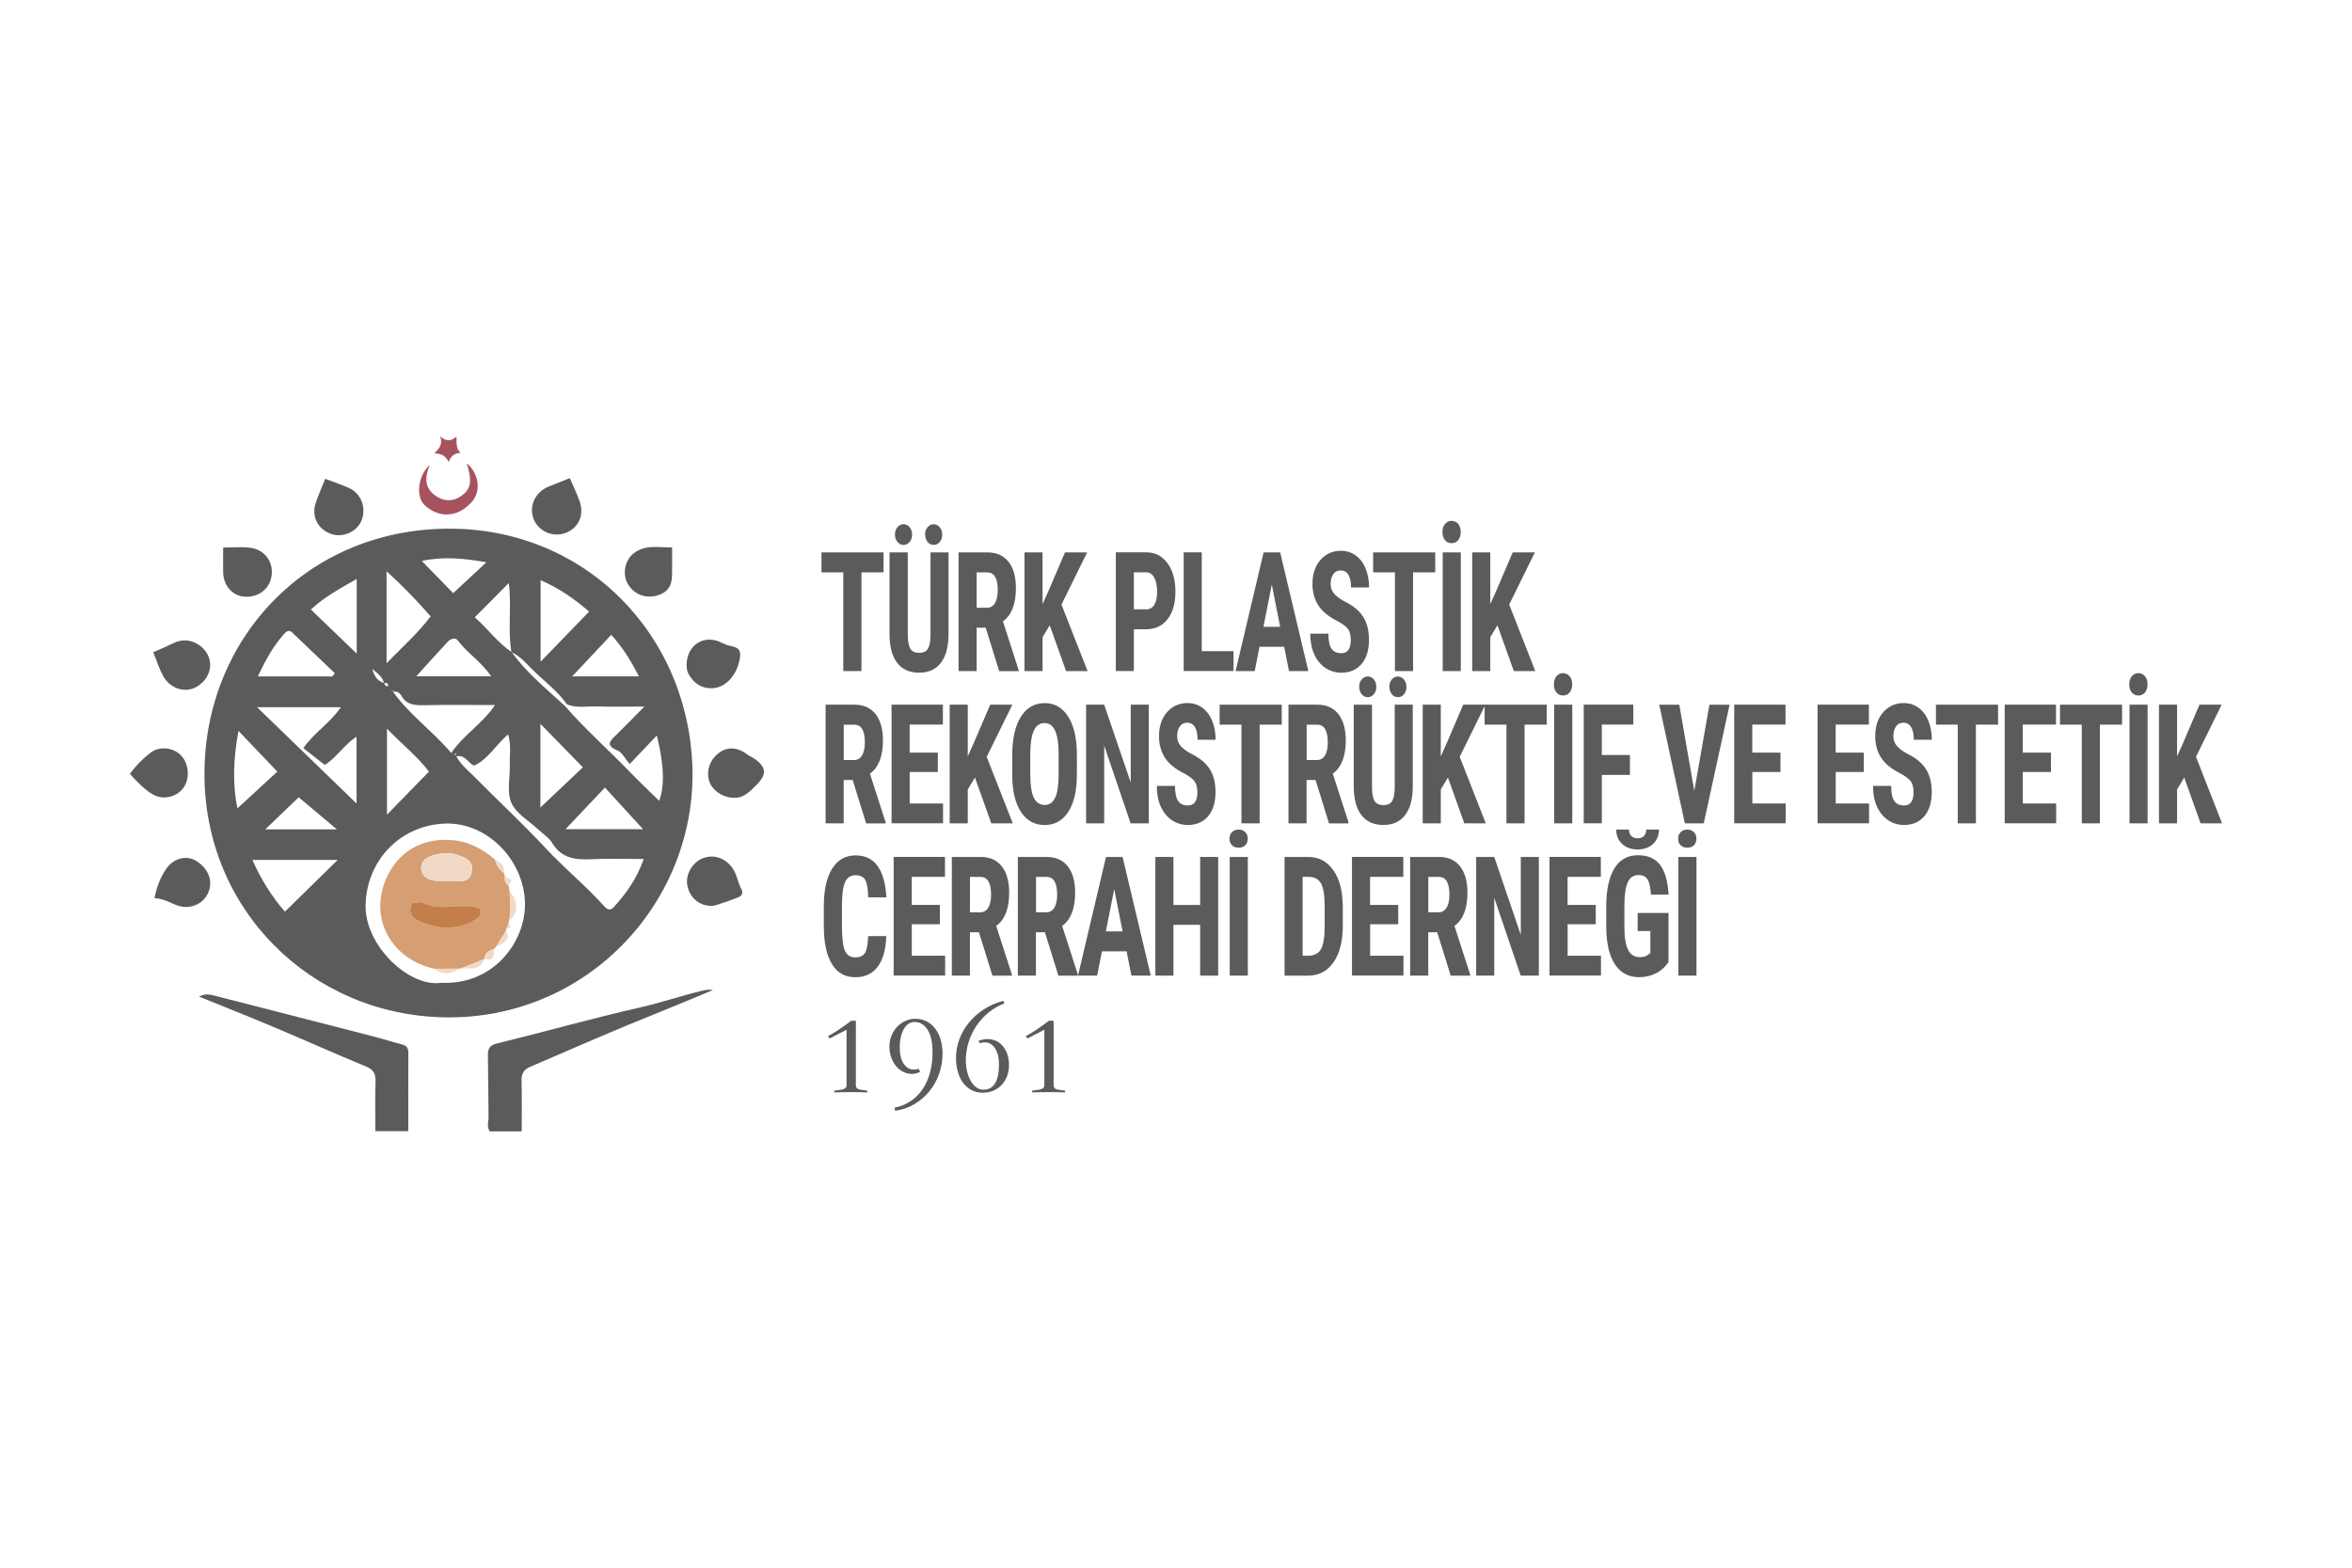 <svg xmlns="http://www.w3.org/2000/svg" viewBox="0 0 450 300"><defs><style>      .cls-1 {        fill: #5b5b5b;      }      .cls-2 {        fill: #a7535d;      }      .cls-3 {        fill: #c47e4a;      }      .cls-4 {        fill: #f2d9c6;      }      .cls-5 {        fill: #d59e73;      }    </style></defs><g><g id="Layer_1"><g id="Layer_1-2" data-name="Layer_1"><g id="TPRECD_1961_Logo"><g><path class="cls-1" d="M132.5,147.85c.18,25.37-20.5,47.32-47.48,46.83-25.46-.46-46.04-20.63-45.9-46.83.13-25.65,19.57-46.49,46.51-46.68,26.42-.19,46.53,20.48,46.87,46.68ZM73.49,130.69c.14.34.25.73.78.59,0-.66-.39-.62-.8-.56-.31-1.29-1.34-1.94-2.24-2.7.34,1.27.93,2.32,2.26,2.67h0ZM97.88,124.76c2.86,4.01,6.68,7.07,10.25,10.38,3.79,4.39,8.15,8.21,12.17,12.37,1.86,1.93,3.81,3.78,5.8,5.73,1.11-2.63.93-7.17-.44-12.48-1.8,1.89-3.48,3.66-5.18,5.45-.89-1.03-1.46-2.24-2.38-2.62-2.36-.98-1.35-1.83-.21-2.94,1.71-1.66,3.35-3.38,5.39-5.44-3.49,0-6.36.06-9.22-.02-1.87-.06-3.78.36-5.59-.41-1.65-2.33-3.88-4.09-5.94-6-1.5-1.39-2.75-3.1-4.68-3.99-.74-4.28.07-8.64-.5-13.23-2.3,2.32-4.33,4.38-6.51,6.58,2.46,2.11,4.31,4.82,7.04,6.62h0ZM75.15,132.39c-.01-.11-.02-.22-.03-.32-.07.04-.14.08-.22.11.09.06.19.12.28.18,3.18,4.44,7.65,7.6,11.16,11.73,2.39-3.52,5.96-5.57,8.36-9.17-4.8,0-9.13-.06-13.45.03-1.82.03-3.46,0-4.49-1.86-.28-.5-.88-.91-1.61-.7h0ZM84.36,188.07c10.03.51,16.25-7.83,16.08-15.3-.19-8.19-7.19-15.37-15.12-15.17-8.71.22-15.27,7.09-15.37,15.75-.08,7.71,8.41,15.63,14.41,14.72h0ZM87.3,144.74c.93,1.69,2.33,2.76,3.52,3.96,4.54,4.6,9.28,9,13.68,13.72,3.57,3.82,7.62,7.13,11.11,11.01.52.58,1.12.92,1.77.21,2.45-2.65,4.48-5.56,5.79-9.26-3.52,0-6.73-.12-9.93.04-3.08.15-5.79-.11-7.59-3.1-.59-.98-1.67-1.66-2.53-2.47-1.82-1.71-4.35-3.11-5.28-5.21-.93-2.12-.22-4.94-.3-7.46-.06-1.77.31-3.57-.33-5.64-2.4,2.05-3.86,4.81-6.52,5.98-1.2-.55-1.62-2.11-3.38-1.79h0ZM49.19,135.34c6.64,6.43,12.89,12.48,19.03,18.42v-12.78c-2.42,1.56-3.78,3.97-6.08,5.4-1.36-1.06-2.66-2.08-4.1-3.21,2.03-2.96,5.12-4.8,7.17-7.83h-16.02,0ZM54.51,174.46c3.5-3.43,6.85-6.71,10.1-9.9h-16.32c1.71,3.86,3.79,7.11,6.23,9.9ZM103.43,111.03v15.6c3.24-3.35,6.24-6.46,9.28-9.59-2.71-2.35-5.68-4.46-9.28-6.01ZM73.96,126.92c3.06-3.14,6.02-5.77,8.43-8.96-2.61-3.01-5.29-5.78-8.43-8.64v17.6h0ZM63.58,129.44c.16-.2.33-.41.49-.61-2.73-2.61-5.46-5.22-8.2-7.82-.54-.51-1.03-.24-1.44.22-2.14,2.37-3.65,5.12-5.09,8.21h14.23,0ZM103.39,138.5v16.03c2.7-2.55,5.45-5.16,8.13-7.69-2.68-2.75-5.25-5.38-8.13-8.33ZM82.07,147.66c-2.28-2.99-5.25-5.32-8.03-8.22v16.46c2.86-2.93,5.37-5.52,8.03-8.24ZM68.25,110.79c-3.21,1.85-6.17,3.42-8.76,5.85,3.01,2.9,5.83,5.62,8.76,8.44v-14.3h0ZM45.63,139.87c-1.03,5.46-1.13,10.31-.21,14.83,2.57-2.37,5.15-4.74,7.64-7.04-2.44-2.55-4.76-5-7.43-7.79ZM108.21,158.67h14.81c-2.28-2.49-4.67-5.1-7.28-7.96-2.6,2.75-4.98,5.26-7.53,7.96h0ZM116.95,121.48c-2.55,2.72-5,5.32-7.47,7.95h12.77c-1.51-2.92-3.07-5.5-5.3-7.95ZM93.98,129.42c-1.87-2.75-4.57-4.44-6.44-6.91-.44-.59-1.37-.23-1.86.29-1.97,2.1-3.88,4.25-6.04,6.62h14.34ZM50.76,158.71h13.69c-2.73-2.3-5.15-4.33-7.3-6.14-1.71,1.64-3.97,3.81-6.39,6.14h0ZM86.71,113.51c1.95-1.82,4.02-3.74,6.35-5.91-4.36-.77-8.37-1.14-12.35-.25,2.11,2.17,4.16,4.27,6,6.17h0ZM87.28,144.29l-.15-.15c-.05.09-.11.18-.13.28,0,.03.08.09.13.14.05-.09.1-.18.15-.27h0Z"></path><path class="cls-1" d="M99.82,216.51h-6.11c-.63-.9-.22-1.82-.24-2.7-.06-3.92-.04-7.83-.12-11.75-.03-1.28.25-2.01,1.67-2.36,9.2-2.25,18.31-4.84,27.56-6.94,3.92-.89,7.76-2.21,11.68-3.15.67-.16,1.35-.31,2.14-.15-3.37,1.4-6.72,2.83-10.11,4.18-8.35,3.33-16.58,6.94-24.83,10.5-1.32.57-1.71,1.36-1.67,2.72.08,3.13.03,6.27.03,9.64h0Z"></path><path class="cls-1" d="M78.13,216.47h-6.31c0-3.21-.08-6.33.03-9.46.06-1.54-.38-2.34-1.89-2.95-5.94-2.44-11.79-5.08-17.71-7.57-4.62-1.95-9.28-3.79-14.18-5.78,1.28-.66,2.22-.37,3.2-.12,10,2.58,20,5.13,29.99,7.7,1.9.49,3.77,1.1,5.67,1.58.92.24,1.2.75,1.2,1.65-.03,4.89-.01,9.78-.01,14.95h0Z"></path><path class="cls-1" d="M109.02,91.5c.68,1.59,1.36,2.97,1.87,4.4.96,2.7-.23,5.23-2.78,6.12-2.43.85-5.13-.38-6.03-2.74-.92-2.43.31-5.11,2.84-6.14,1.28-.52,2.57-1.03,4.11-1.65h0Z"></path><path class="cls-1" d="M136.25,173.36c-2.41.03-4.25-1.49-4.74-3.89-.42-2.05.94-4.44,2.95-5.23,2.13-.83,4.33-.03,5.68,1.89.89,1.26,1.01,2.81,1.75,4.12.2.35.22.94-.32,1.3-.43.28-4.72,1.81-5.32,1.82h0Z"></path><path class="cls-1" d="M29.56,171.87c.46-2.29,1.18-4.1,2.31-5.7,1.35-1.92,3.76-2.53,5.51-1.51,2.52,1.46,3.48,3.98,2.41,6.29-.96,2.06-3.39,3.1-5.67,2.38-1.45-.46-2.74-1.38-4.56-1.45h0Z"></path><path class="cls-1" d="M42.7,104.78c1.96,0,3.58-.16,5.15.04,2.72.34,4.39,2.54,4.14,5.15-.24,2.57-2.38,4.35-5.09,4.22-2.36-.11-4.14-2.05-4.2-4.63-.04-1.53,0-3.06,0-4.78h0Z"></path><path class="cls-1" d="M29.32,124.81c1.53-.68,2.75-1.18,3.93-1.76,2.75-1.35,5.5.25,6.51,2.29,1.12,2.27.06,4.94-2.33,6.19-2.14,1.12-4.93.21-6.24-2.21-.75-1.39-1.22-2.92-1.87-4.52h0Z"></path><path class="cls-1" d="M140.43,152.66c-2.16,0-4.22-1.43-4.76-3.24-.6-2.03.23-4.23,2.07-5.48,1.6-1.09,3.53-.91,5.32.49.32.25.72.39,1.07.62,2.51,1.65,2.68,3.11.6,5.16-1.24,1.22-2.42,2.56-4.29,2.45h0Z"></path><path class="cls-1" d="M128.59,104.76v5.08c0,2.41-.97,3.69-3.19,4.2-2.23.51-4.41-.52-5.42-2.56-.89-1.82-.36-4.28,1.18-5.53,2.27-1.84,4.89-1.14,7.43-1.2h0Z"></path><path class="cls-1" d="M24.85,148.09c1.18-1.6,2.49-2.94,3.97-4.06,1.77-1.34,4.46-.98,5.9.62,1.48,1.65,1.63,4.46.31,6.19-1.33,1.75-3.87,2.29-5.82,1.17-1.7-.99-2.98-2.45-4.36-3.91h0Z"></path><path class="cls-1" d="M62.22,91.63c1.72.66,3.18,1.13,4.57,1.76,2.39,1.09,3.39,3.96,2.3,6.39-.94,2.09-3.64,3.19-5.82,2.37-2.52-.95-3.72-3.36-2.86-5.92.51-1.5,1.16-2.96,1.81-4.6h0Z"></path><path class="cls-1" d="M131.36,127.29c.01-3.92,3.46-6.02,6.73-4.27.12.07.28.07.39.14,1.12.73,3.38.21,3.12,2.44-.39,3.32-2.52,5.78-4.93,6.07-2.22.26-4.05-.86-5.04-2.93-.26-.55-.21-1.07-.27-1.44h0Z"></path><path class="cls-2" d="M82.22,89c-.95,2.31-1.08,4.43,1.22,5.94,1.52,1.01,3.2,1.06,4.72.03,2-1.37,2.22-2.93,1.13-6.3,2.33,1.86,2.81,5.28,1.02,7.33-2.62,3.02-6.27,3.28-9.09.64-1.72-1.6-1.26-5.66,1-7.65h0Z"></path><path class="cls-2" d="M88.12,86.65c-1.15.09-1.84.57-2.28,1.76-.56-1.12-1.34-1.65-2.73-1.63.92-.99,1.66-1.73,1.1-3.29,1.22,1.05,2.1.96,3.13.05.04,1.22-.14,2.27.78,3.11h0Z"></path><path class="cls-5" d="M97.28,169.37c.07.4.14.81.22,1.22.07,1.83.32,3.66-.08,5.49-.05.28-.1.56-.16.85-.12.25-.24.49-.36.74-.05.17-.09.34-.13.52-.62.98-1.23,1.97-1.85,2.95-.14.15-.27.3-.41.46-.92.32-1.78.7-1.82,1.87,0,0-.07.07-.07.08-1.48.59-2.97,1.18-4.45,1.78-.13,0-.26.01-.39.05-1.55,0-3.1.01-4.65.02-8.58-1.91-12.85-10.19-8.88-18.02,2.24-4.42,6.41-6.95,11.86-6.64,3.42.19,6.13,1.64,8.62,3.77.22,1.06.77,1.91,1.67,2.52.07.23.13.46.2.69-.11.7.03,1.3.69,1.69h0ZM80.67,172.57c-.8.36-1.82-.28-2.09.83s.02,2.08,1.13,2.65c3.33,1.72,7.77,2.25,11.48-.17.62-.4.86-.84.76-1.55-.11-.77-.7-.69-1.25-.79-3.36-.64-6.91.97-10.03-.97h0ZM85.99,168.59v-.02c.35,0,.7-.03,1.05,0,1.64.16,3.05.1,3.25-2.09.18-1.95-1.31-2.32-2.55-2.81-1.46-.57-3.11-.52-4.54-.11-1.23.36-2.86,1-2.59,2.8.24,1.62,1.59,2.13,3.07,2.21.77.04,1.54,0,2.31,0h0Z"></path><path class="cls-4" d="M97.41,176.07c.4-1.82.15-3.66.08-5.49,1.73,1.81,1.68,4.48-.08,5.49h0Z"></path><path class="cls-4" d="M83.13,185.38c1.55,0,3.1-.01,4.65-.02-1.17,1.15-3.43,1.16-4.65.02Z"></path><path class="cls-4" d="M88.17,185.31c1.49-.59,2.97-1.18,4.45-1.78-.78,2.36-2.77,1.69-4.45,1.78Z"></path><path class="cls-4" d="M94.92,181.13c.62-.98,1.23-1.97,1.85-2.95.94,1.05.14,2.33-1.85,2.95Z"></path><path class="cls-4" d="M92.69,183.46c.04-1.18.9-1.55,1.82-1.87-.03,1.18.12,2.54-1.82,1.87Z"></path><path class="cls-4" d="M96.39,166.99c-.9-.61-1.45-1.46-1.67-2.52.97.56,1.94,1.12,1.67,2.52Z"></path><path class="cls-4" d="M97.28,169.37c-.66-.39-.79-.99-.69-1.69.53.44,1.9.54.69,1.69Z"></path><path class="cls-4" d="M96.9,177.66c.12-.25.24-.49.36-.74.28.09.53.29.36.56-.1.15-.47.13-.71.18Z"></path><path class="cls-3" d="M80.67,172.57c3.12,1.94,6.67.33,10.03.97.55.1,1.14.02,1.25.79.1.7-.15,1.15-.76,1.55-3.71,2.42-8.15,1.89-11.48.17-1.11-.57-1.4-1.54-1.13-2.65.27-1.11,1.29-.47,2.09-.83h0Z"></path><path class="cls-4" d="M85.99,168.59c-.77,0-1.54.04-2.31,0-1.49-.08-2.84-.59-3.07-2.21-.27-1.81,1.36-2.45,2.59-2.8,1.43-.41,3.08-.46,4.54.11,1.24.49,2.72.86,2.55,2.81-.2,2.2-1.62,2.25-3.25,2.09-.35-.03-.7,0-1.05,0v.02h0Z"></path></g><g id="Logo_Name"><path class="cls-1" d="M169.06,109.53h-4.24v18.89h-3.48v-18.89h-4.17v-3.82h11.88v3.82h0Z"></path><path class="cls-1" d="M181.48,105.71v15.72c-.02,2.36-.51,4.17-1.47,5.42-.97,1.25-2.35,1.88-4.16,1.88s-3.24-.63-4.21-1.9-1.45-3.1-1.45-5.51v-15.61h3.49v15.63c0,1.29.16,2.21.47,2.76.32.55.88.83,1.71.83s1.39-.27,1.7-.82c.31-.55.46-1.44.47-2.69v-15.71h3.47ZM171.23,102.3c0-.57.16-1.04.48-1.42s.71-.57,1.16-.57.84.19,1.16.57.48.85.48,1.42-.16,1.03-.48,1.41-.71.57-1.16.57-.84-.19-1.16-.57-.48-.85-.48-1.41ZM176.99,102.3c0-.56.16-1.03.48-1.41s.71-.57,1.16-.57.84.19,1.16.57.48.85.48,1.41-.15,1-.45,1.39c-.3.39-.7.58-1.18.58s-.88-.19-1.18-.58c-.3-.39-.45-.85-.45-1.39h0Z"></path><path class="cls-1" d="M188.58,120.12h-1.72v8.3h-3.46v-22.71h5.53c1.74,0,3.08.6,4.02,1.79.95,1.19,1.42,2.88,1.42,5.08,0,3.01-.83,5.13-2.48,6.33l3,9.3v.22h-3.72l-2.58-8.3ZM186.85,116.3h1.97c.69,0,1.21-.3,1.56-.91.34-.61.52-1.42.52-2.44,0-2.28-.67-3.41-2.01-3.41h-2.03v6.77h0Z"></path><path class="cls-1" d="M200.84,119.65l-1.37,2.28v6.49h-3.46v-22.71h3.46v9.9l1.1-2.45,3.19-7.45h4.24l-4.91,9.98,4.99,12.73h-4.11l-3.13-8.77h0Z"></path><path class="cls-1" d="M216.94,120.43v7.98h-3.46v-22.71h5.84c1.7,0,3.05.7,4.06,2.09s1.51,3.2,1.51,5.43-.5,3.98-1.5,5.27-2.38,1.93-4.15,1.93h-2.31ZM216.94,116.61h2.38c.66,0,1.17-.29,1.53-.86s.54-1.4.54-2.5-.18-2.04-.55-2.71-.87-1.01-1.48-1.02h-2.42v7.08h0Z"></path><path class="cls-1" d="M229.93,124.61h6.08v3.8h-9.54v-22.71h3.46v18.9h0Z"></path><path class="cls-1" d="M245.7,123.77h-4.72l-.92,4.65h-3.66l5.36-22.71h3.17l5.39,22.71h-3.7l-.92-4.65h0ZM241.73,119.95h3.2l-1.6-8.09-1.6,8.09Z"></path><path class="cls-1" d="M258.44,122.46c0-.93-.18-1.62-.54-2.1s-1.01-.96-1.95-1.47c-1.72-.86-2.96-1.87-3.71-3.03-.75-1.16-1.13-2.53-1.13-4.11,0-1.91.51-3.45,1.54-4.61,1.03-1.16,2.33-1.74,3.9-1.74,1.05,0,1.99.29,2.82.88.82.59,1.46,1.42,1.9,2.49s.67,2.29.67,3.65h-3.45c0-1.06-.17-1.87-.51-2.43-.34-.55-.83-.83-1.48-.83-.61,0-1.08.24-1.41.71s-.51,1.11-.51,1.91c0,.62.19,1.19.56,1.69s1.04,1.03,2,1.57c1.67.8,2.89,1.78,3.64,2.95.76,1.17,1.14,2.65,1.14,4.44,0,1.97-.47,3.52-1.42,4.63s-2.24,1.67-3.87,1.67c-1.11,0-2.12-.3-3.03-.9s-1.62-1.47-2.14-2.59-.77-2.45-.77-3.98h3.47c0,1.31.19,2.26.58,2.85s1.01.89,1.89.89c1.21,0,1.81-.85,1.81-2.54h0Z"></path><path class="cls-1" d="M274.6,109.53h-4.24v18.89h-3.47v-18.89h-4.17v-3.82h11.88v3.82h0Z"></path><path class="cls-1" d="M275.98,101.82c0-.64.16-1.16.49-1.56.33-.39.75-.59,1.26-.59s.93.2,1.26.59c.33.39.49.92.49,1.56s-.16,1.13-.47,1.53c-.32.39-.74.59-1.28.59s-.97-.2-1.28-.59c-.32-.39-.47-.9-.47-1.53ZM279.49,128.42h-3.46v-22.71h3.46v22.71Z"></path><path class="cls-1" d="M286.5,119.65l-1.37,2.28v6.49h-3.46v-22.71h3.46v9.9l1.1-2.45,3.19-7.45h4.24l-4.91,9.98,4.99,12.73h-4.11l-3.13-8.77h0Z"></path><path class="cls-1" d="M163.14,149.26h-1.72v8.3h-3.46v-22.71h5.53c1.74,0,3.08.6,4.02,1.79.95,1.19,1.42,2.88,1.42,5.08,0,3.01-.83,5.13-2.49,6.33l3,9.3v.22h-3.72l-2.58-8.3h0ZM161.42,145.44h1.97c.69,0,1.21-.3,1.56-.91.34-.61.52-1.42.52-2.44,0-2.28-.67-3.41-2.01-3.41h-2.03v6.77h0Z"></path><path class="cls-1" d="M179.44,147.73h-5.39v6.02h6.38v3.8h-9.85v-22.71h9.82v3.82h-6.36v5.37h5.39v3.7h0Z"></path><path class="cls-1" d="M186.53,148.79l-1.37,2.28v6.49h-3.46v-22.71h3.46v9.9l1.1-2.45,3.19-7.45h4.24l-4.91,9.98,4.99,12.73h-4.11l-3.13-8.77h0Z"></path><path class="cls-1" d="M206.03,148.25c0,3.05-.54,5.41-1.63,7.1s-2.6,2.53-4.53,2.53-3.44-.83-4.53-2.5c-1.1-1.67-1.66-4.01-1.67-7.01v-3.88c0-3.12.55-5.55,1.64-7.31,1.09-1.75,2.61-2.63,4.55-2.63s3.41.86,4.51,2.58,1.66,4.14,1.67,7.24v3.88h0ZM202.55,144.44c0-2.05-.22-3.57-.66-4.57s-1.12-1.5-2.05-1.5-1.6.48-2.04,1.44c-.44.96-.67,2.43-.68,4.39v4.04c0,1.99.22,3.45.67,4.39.45.94,1.14,1.41,2.07,1.41s1.58-.46,2.01-1.38c.44-.92.66-2.35.67-4.28v-3.95h0Z"></path><path class="cls-1" d="M219.78,157.56h-3.46l-5.06-14.89v14.89h-3.46v-22.71h3.46l5.08,14.91v-14.91h3.45v22.71Z"></path><path class="cls-1" d="M229.08,151.6c0-.93-.18-1.62-.54-2.1s-1.01-.96-1.95-1.47c-1.72-.86-2.96-1.87-3.71-3.03-.75-1.16-1.13-2.53-1.13-4.11,0-1.91.51-3.45,1.54-4.61,1.03-1.16,2.33-1.74,3.9-1.74,1.05,0,1.99.29,2.82.88.82.59,1.46,1.42,1.9,2.49.44,1.07.67,2.29.67,3.65h-3.45c0-1.06-.17-1.87-.51-2.43-.34-.55-.83-.83-1.48-.83-.61,0-1.08.24-1.41.71-.34.47-.51,1.11-.51,1.91,0,.62.19,1.19.56,1.69s1.04,1.03,2,1.57c1.67.8,2.89,1.78,3.64,2.95.76,1.17,1.14,2.65,1.14,4.44,0,1.97-.47,3.52-1.42,4.63-.95,1.11-2.24,1.67-3.87,1.67-1.11,0-2.12-.3-3.03-.9-.91-.6-1.62-1.47-2.14-2.59s-.77-2.45-.77-3.98h3.48c0,1.31.19,2.26.58,2.85s1.01.89,1.89.89c1.21,0,1.81-.85,1.81-2.54h0Z"></path><path class="cls-1" d="M245.24,138.67h-4.24v18.89h-3.48v-18.89h-4.17v-3.82h11.88v3.82h0Z"></path><path class="cls-1" d="M251.7,149.26h-1.72v8.3h-3.46v-22.71h5.52c1.74,0,3.08.6,4.02,1.79s1.42,2.88,1.42,5.08c0,3.01-.83,5.13-2.48,6.33l3,9.3v.22h-3.72l-2.58-8.3h0ZM249.99,145.44h1.97c.69,0,1.21-.3,1.56-.91.35-.61.52-1.42.52-2.44,0-2.28-.67-3.41-2.01-3.41h-2.03v6.77h0Z"></path><path class="cls-1" d="M270.3,134.85v15.72c-.02,2.36-.51,4.17-1.47,5.42-.97,1.25-2.35,1.88-4.16,1.88s-3.24-.63-4.21-1.9-1.45-3.1-1.45-5.51v-15.61h3.49v15.63c0,1.29.16,2.21.47,2.76.32.55.88.83,1.71.83s1.39-.27,1.7-.82.46-1.44.47-2.69v-15.71h3.46ZM260.05,131.44c0-.57.16-1.04.48-1.42.32-.38.71-.57,1.16-.57s.84.19,1.16.57.48.85.48,1.42-.16,1.03-.48,1.41c-.32.38-.71.57-1.16.57s-.84-.19-1.16-.57-.48-.85-.48-1.41ZM265.81,131.44c0-.56.16-1.03.48-1.41.32-.38.71-.57,1.16-.57s.84.19,1.16.57c.32.38.48.85.48,1.41s-.15,1-.45,1.39c-.3.39-.7.58-1.18.58s-.88-.19-1.18-.58-.45-.85-.45-1.39h0Z"></path><path class="cls-1" d="M277.03,148.79l-1.37,2.28v6.49h-3.46v-22.71h3.46v9.9l1.1-2.45,3.19-7.45h4.24l-4.91,9.98,4.99,12.73h-4.11l-3.13-8.77h0Z"></path><path class="cls-1" d="M295.93,138.67h-4.24v18.89h-3.47v-18.89h-4.17v-3.82h11.88v3.82h0Z"></path><path class="cls-1" d="M297.3,130.97c0-.64.16-1.16.49-1.56.33-.39.75-.59,1.26-.59s.93.2,1.26.59.49.92.49,1.56-.16,1.13-.47,1.53c-.32.39-.74.59-1.28.59s-.97-.2-1.28-.59c-.32-.39-.47-.9-.47-1.53ZM300.82,157.56h-3.46v-22.71h3.46v22.71Z"></path><path class="cls-1" d="M311.85,148.29h-5.38v9.26h-3.46v-22.71h9.49v3.82h-6.03v5.82h5.38v3.8h0Z"></path><path class="cls-1" d="M324.17,151.32l2.89-16.47h3.86l-4.95,22.71h-3.61l-4.91-22.71h3.84l2.87,16.47h0Z"></path><path class="cls-1" d="M340.66,147.73h-5.39v6.02h6.38v3.8h-9.85v-22.71h9.82v3.82h-6.36v5.37h5.39v3.7h0Z"></path><path class="cls-1" d="M356.61,147.73h-5.39v6.02h6.38v3.8h-9.85v-22.71h9.82v3.82h-6.36v5.37h5.39v3.7h0Z"></path><path class="cls-1" d="M366.11,151.6c0-.93-.18-1.62-.54-2.1-.36-.47-1.01-.96-1.95-1.47-1.72-.86-2.96-1.87-3.71-3.03-.75-1.16-1.13-2.53-1.13-4.11,0-1.91.51-3.45,1.54-4.61,1.03-1.16,2.33-1.74,3.9-1.74,1.05,0,1.99.29,2.82.88.82.59,1.46,1.42,1.9,2.49.44,1.07.67,2.29.67,3.65h-3.45c0-1.06-.17-1.87-.51-2.43-.34-.55-.83-.83-1.48-.83-.61,0-1.08.24-1.41.71-.34.47-.51,1.11-.51,1.91,0,.62.19,1.19.56,1.69s1.04,1.03,2,1.57c1.67.8,2.89,1.78,3.64,2.95.76,1.17,1.14,2.65,1.14,4.44,0,1.97-.47,3.52-1.42,4.63-.95,1.11-2.24,1.67-3.87,1.67-1.11,0-2.12-.3-3.03-.9-.91-.6-1.62-1.47-2.14-2.59s-.77-2.45-.77-3.98h3.47c0,1.31.19,2.26.58,2.85s1.01.89,1.89.89c1.21,0,1.81-.85,1.81-2.54h0Z"></path><path class="cls-1" d="M382.28,138.67h-4.24v18.89h-3.47v-18.89h-4.17v-3.82h11.88v3.82h0Z"></path><path class="cls-1" d="M392.41,147.73h-5.39v6.02h6.38v3.8h-9.85v-22.71h9.82v3.82h-6.36v5.37h5.39v3.7h0Z"></path><path class="cls-1" d="M406.01,138.67h-4.24v18.89h-3.47v-18.89h-4.17v-3.82h11.88v3.82h0Z"></path><path class="cls-1" d="M407.38,130.97c0-.64.16-1.16.49-1.56.33-.39.75-.59,1.26-.59s.93.2,1.26.59.49.92.49,1.56-.16,1.13-.47,1.53c-.32.39-.74.59-1.28.59s-.97-.2-1.28-.59c-.32-.39-.47-.9-.47-1.53ZM410.89,157.56h-3.46v-22.71h3.46v22.71Z"></path><path class="cls-1" d="M417.9,148.79l-1.37,2.28v6.49h-3.46v-22.71h3.46v9.9l1.1-2.45,3.19-7.45h4.24l-4.91,9.98,4.99,12.73h-4.11l-3.13-8.77h0Z"></path><path class="cls-1" d="M169.57,179.13c-.09,2.59-.63,4.55-1.65,5.88s-2.44,2-4.29,2c-1.94,0-3.43-.84-4.46-2.53-1.03-1.69-1.55-4.1-1.55-7.23v-3.82c0-3.12.53-5.52,1.6-7.21,1.07-1.69,2.55-2.53,4.45-2.53s3.29.69,4.26,2.07,1.52,3.37,1.66,5.96h-3.48c-.03-1.6-.22-2.71-.56-3.32-.34-.61-.97-.91-1.88-.91s-1.58.43-1.97,1.29c-.39.86-.59,2.27-.61,4.23v4.29c0,2.26.19,3.8.57,4.65.38.84,1.03,1.26,1.96,1.26s1.54-.29,1.89-.88.54-1.65.59-3.19h3.46Z"></path><path class="cls-1" d="M179.84,176.87h-5.39v6.02h6.38v3.8h-9.85v-22.71h9.82v3.82h-6.36v5.37h5.39v3.7h0Z"></path><path class="cls-1" d="M187.29,178.4h-1.72v8.3h-3.46v-22.71h5.53c1.74,0,3.08.6,4.02,1.79.95,1.19,1.42,2.88,1.42,5.08,0,3.01-.83,5.13-2.48,6.33l3,9.3v.22h-3.72l-2.58-8.3h0ZM185.57,174.58h1.97c.69,0,1.21-.31,1.56-.91.34-.61.52-1.42.52-2.44,0-2.28-.67-3.42-2.01-3.42h-2.03v6.77h0Z"></path><path class="cls-1" d="M199.92,178.4h-1.72v8.3h-3.46v-22.71h5.52c1.74,0,3.08.6,4.02,1.79.95,1.19,1.42,2.88,1.42,5.08,0,3.01-.83,5.13-2.48,6.33l3,9.3v.22h-3.72l-2.58-8.3h0ZM198.21,174.58h1.97c.69,0,1.21-.31,1.56-.91.35-.61.52-1.42.52-2.44,0-2.28-.67-3.42-2.01-3.42h-2.03v6.77h0Z"></path><path class="cls-1" d="M215.55,182.05h-4.72l-.92,4.65h-3.66l5.36-22.71h3.17l5.39,22.71h-3.7l-.92-4.65h0ZM211.58,178.23h3.2l-1.6-8.09-1.6,8.09Z"></path><path class="cls-1" d="M233.07,186.7h-3.45v-9.72h-5.11v9.72h-3.46v-22.71h3.46v9.19h5.11v-9.19h3.45v22.71Z"></path><path class="cls-1" d="M235.23,160.5c0-.52.16-.95.49-1.27s.75-.48,1.26-.48.93.16,1.26.48.49.74.49,1.27-.16.92-.47,1.24c-.32.32-.74.48-1.28.48s-.97-.16-1.28-.48c-.32-.32-.47-.73-.47-1.24ZM238.74,186.7h-3.46v-22.71h3.46v22.71Z"></path><path class="cls-1" d="M245.77,186.7v-22.71h4.53c2,0,3.6.84,4.79,2.53,1.19,1.68,1.8,3.99,1.82,6.93v3.68c0,2.98-.59,5.33-1.78,7.03-1.19,1.7-2.83,2.55-4.92,2.55h-4.44ZM249.23,167.81v15.08h1.04c1.15,0,1.97-.4,2.44-1.21.47-.8.72-2.2.74-4.17v-3.95c0-2.12-.22-3.6-.67-4.44s-1.21-1.28-2.29-1.32h-1.26Z"></path><path class="cls-1" d="M267.53,176.87h-5.39v6.02h6.38v3.8h-9.85v-22.71h9.82v3.82h-6.36v5.37h5.39v3.7h0Z"></path><path class="cls-1" d="M274.98,178.4h-1.72v8.3h-3.46v-22.71h5.52c1.74,0,3.08.6,4.02,1.79s1.42,2.88,1.42,5.08c0,3.01-.83,5.13-2.48,6.33l3,9.3v.22h-3.72l-2.58-8.3h0ZM273.26,174.58h1.97c.69,0,1.21-.31,1.56-.91.35-.61.52-1.42.52-2.44,0-2.28-.67-3.42-2.01-3.42h-2.03v6.77h0Z"></path><path class="cls-1" d="M294.41,186.7h-3.46l-5.06-14.9v14.9h-3.46v-22.71h3.46l5.08,14.91v-14.91h3.45v22.71h0Z"></path><path class="cls-1" d="M305.32,176.87h-5.39v6.02h6.38v3.8h-9.85v-22.71h9.82v3.82h-6.36v5.37h5.39v3.7h0Z"></path><path class="cls-1" d="M319.24,184.12c-.67.96-1.49,1.68-2.46,2.16-.97.48-2.03.72-3.19.72-1.97,0-3.5-.81-4.59-2.43s-1.65-3.97-1.68-7.06v-4.09c0-3.13.52-5.54,1.55-7.23s2.54-2.53,4.52-2.53c1.86,0,3.26.61,4.21,1.82.95,1.22,1.5,3.12,1.64,5.72h-3.37c-.09-1.44-.32-2.43-.68-2.96s-.93-.79-1.7-.79c-.94,0-1.61.45-2.04,1.36s-.64,2.34-.66,4.32v4.12c0,2.07.23,3.57.7,4.51.47.94,1.23,1.41,2.3,1.41.68,0,1.24-.18,1.66-.55l.31-.28v-4.17h-2.43v-3.46h5.9v9.37h0ZM317.4,158.75c0,1.13-.38,2.05-1.12,2.75-.75.7-1.74,1.05-2.96,1.05s-2.22-.35-2.97-1.05c-.75-.7-1.12-1.62-1.12-2.75h2.44c0,.53.15.94.44,1.23s.7.44,1.22.44.91-.15,1.2-.44c.29-.3.44-.71.44-1.23h2.45Z"></path><path class="cls-1" d="M321.07,160.5c0-.52.16-.95.49-1.27s.75-.48,1.26-.48.93.16,1.26.48.49.74.49,1.27-.16.92-.47,1.24c-.32.32-.74.48-1.28.48s-.97-.16-1.28-.48c-.32-.32-.47-.73-.47-1.24ZM324.58,186.7h-3.46v-22.71h3.46v22.71Z"></path></g><g id="Kurulus_1961"><path class="cls-1" d="M165.93,209.05c-.47-.01-.97-.03-1.51-.04s-1.09-.02-1.64-.02-1.1,0-1.64.02-1.04.03-1.51.04v-.34l1.4-.19c.63-.11.94-.39.94-.84v-10.63l-3.2,1.66-.38-.41c1.2-.63,2.69-1.62,4.47-2.97h.89v12.35c0,.49.31.78.94.86l1.24.17v.34h0Z"></path><path class="cls-1" d="M176.04,205.11c-.52.27-1.05.4-1.59.4-.57,0-1.12-.13-1.63-.39s-.96-.62-1.36-1.08c-.39-.46-.71-1.01-.94-1.66-.23-.64-.35-1.34-.35-2.1s.13-1.42.39-2.07c.26-.64.61-1.21,1.06-1.69.45-.48.98-.87,1.59-1.14.61-.28,1.26-.42,1.94-.42.79,0,1.5.17,2.15.5.64.33,1.19.79,1.64,1.39s.79,1.3,1.03,2.11c.24.82.36,1.71.36,2.68,0,1.36-.23,2.66-.67,3.9s-1.07,2.35-1.87,3.32c-.8.98-1.75,1.79-2.86,2.45-1.11.65-2.33,1.07-3.66,1.25l-.11-.59c1.15-.23,2.17-.65,3.08-1.26.91-.61,1.67-1.38,2.29-2.3s1.09-1.98,1.41-3.16.48-2.46.48-3.85c0-1.88-.31-3.33-.94-4.33s-1.48-1.5-2.55-1.5c-.43,0-.82.13-1.16.38-.34.25-.63.6-.87,1.03-.24.44-.43.95-.56,1.53-.13.58-.2,1.21-.2,1.87,0,1.36.25,2.42.75,3.17.5.75,1.17,1.13,1.99,1.13.25,0,.55-.04.91-.14l.24.56h0Z"></path><path class="cls-1" d="M191.94,191.52l.22.51c-1.11.41-2.12.99-3.03,1.74-.91.74-1.68,1.6-2.33,2.56-.64.96-1.14,2-1.49,3.13s-.52,2.28-.52,3.44c0,.74.08,1.44.24,2.13s.39,1.28.69,1.8c.3.52.65.93,1.06,1.24s.86.46,1.34.46c2.01,0,3.01-1.6,3.01-4.79,0-1.34-.25-2.39-.77-3.15s-1.17-1.13-1.98-1.13c-.32,0-.62.06-.89.19l-.3-.43c.59-.25,1.17-.38,1.75-.38s1.14.12,1.64.35.94.57,1.3,1.01c.37.44.65.96.86,1.57.21.61.31,1.29.31,2.04s-.12,1.45-.36,2.1-.58,1.21-1.02,1.68-.97.85-1.59,1.12c-.62.27-1.3.4-2.06.4s-1.44-.16-2.07-.47c-.63-.31-1.17-.76-1.61-1.33-.45-.57-.8-1.27-1.05-2.1-.25-.82-.38-1.74-.38-2.74,0-1.24.22-2.43.64-3.59.43-1.16,1.04-2.22,1.83-3.19.79-.97,1.74-1.81,2.84-2.53,1.1-.72,2.34-1.26,3.7-1.64h0Z"></path><path class="cls-1" d="M203.77,209.05c-.47-.01-.97-.03-1.51-.04s-1.09-.02-1.64-.02-1.1,0-1.64.02-1.04.03-1.51.04v-.34l1.4-.19c.63-.11.94-.39.94-.84v-10.63l-3.2,1.66-.38-.41c1.2-.63,2.69-1.62,4.47-2.97h.89v12.35c0,.49.31.78.94.86l1.24.17v.34h0Z"></path></g></g></g></g></g></svg>